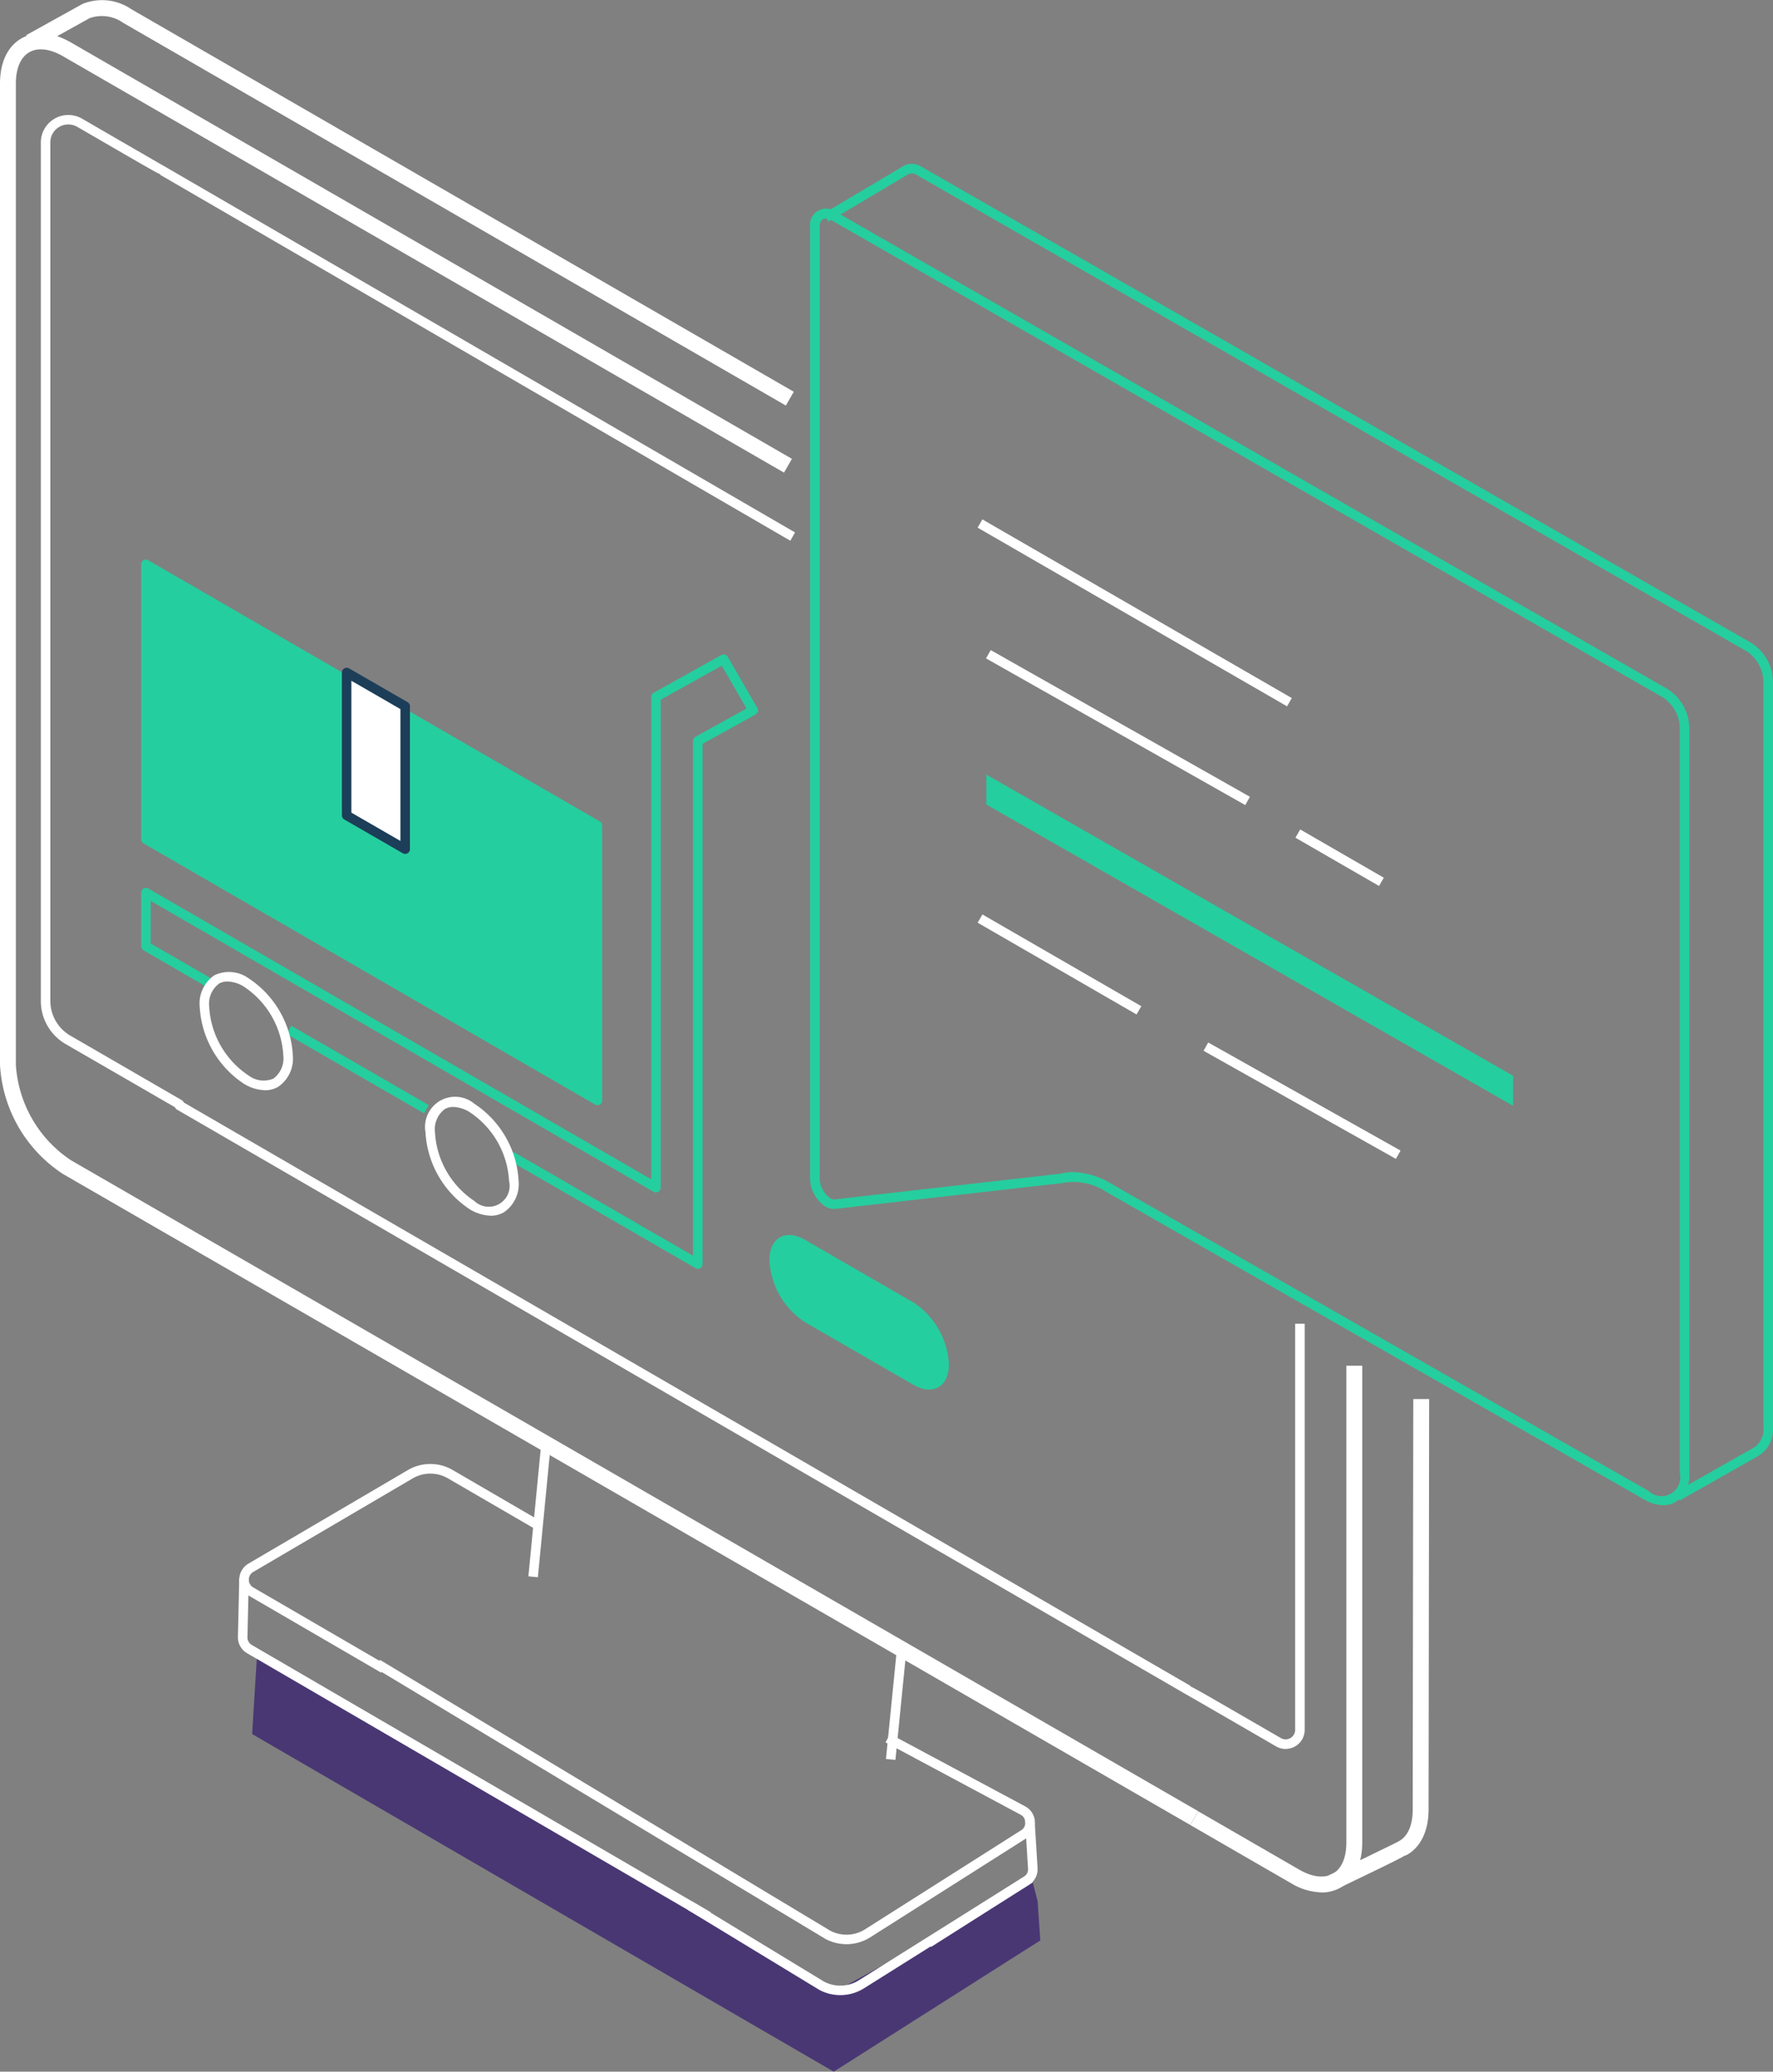 <svg id="c" xmlns="http://www.w3.org/2000/svg" width="204.757" height="239.201" viewBox="0 0 204.757 239.201">
  <rect x="0" y="0" width="204.757" height="239.201" fill="#808080" stroke="none"/>
  <g id="Grupo_329" data-name="Grupo 329">
    <path id="Caminho_1378" data-name="Caminho 1378" d="M40.262,262.2l-.562,9.1,67.167,38.981,23.858-15.152-.315-4.547-.557-2.164-23.308,12.886Z" transform="translate(-10.583 -71.082)" fill="#493774"/>
    <g id="Grupo_328" data-name="Grupo 328">
      <path id="Caminho_1379" data-name="Caminho 1379" d="M54.05,254.558l-15.306-8.9a2.129,2.129,0,0,1-.007-3.682l18.409-10.8a5.129,5.129,0,0,1,5.178-.007l10.327,6.007-.55.953L61.773,232.13a4.04,4.04,0,0,0-4.07.007l-18.409,10.8a1.036,1.036,0,0,0,0,1.79l15.306,8.9-.55.953Z" transform="translate(-10.045 -61.437)" fill="#fff"/>
      <path id="Caminho_1380" data-name="Caminho 1380" d="M118.549,269.869l15.607,8.354a2.134,2.134,0,0,1,.132,3.682l-18.02,11.434a5.15,5.15,0,0,1-5.178.191L59.12,262.278l.521-.968,51.97,31.251a4.026,4.026,0,0,0,4.07-.154l18.02-11.434a1.018,1.018,0,0,0,.477-.909,1.03,1.03,0,0,0-.543-.873l-15.607-8.354.521-.968Z" transform="translate(-15.76 -69.656)" fill="#fff"/>
      <path id="Caminho_1381" data-name="Caminho 1381" d="M148.139,295.994,128.667,308.22a5.15,5.15,0,0,1-5.178.191L108.3,299.177l.521-.968,15.189,9.234a4.026,4.026,0,0,0,4.07-.154l19.472-12.219" transform="translate(-28.871 -78.656)" fill="#fff"/>
      <path id="Caminho_1382" data-name="Caminho 1382" d="M91.522,287.977l-53-30.862a2.128,2.128,0,0,1-1.056-1.958l.154-6.7,1.1.029-.154,6.711a1.032,1.032,0,0,0,.506.968l53,30.862-.55.953Z" transform="translate(-9.988 -66.231)" fill="#fff"/>
      <path id="Caminho_1383" data-name="Caminho 1383" d="M146.394,301.12l11.317-7.18a2.129,2.129,0,0,0,.975-1.995l-.345-5.625-1.1.073.345,5.64a1.021,1.021,0,0,1-.469.983L145.8,300.2l.587.931Z" transform="translate(-38.867 -76.323)" fill="#fff"/>
      <rect id="Retângulo_211" data-name="Retângulo 211" width="14.727" height="1.1" transform="translate(61.022 182.006) rotate(-84.47)" fill="#fff"/>
      <g id="Grupo_323" data-name="Grupo 323">
        <path id="Caminho_1384" data-name="Caminho 1384" d="M202.568,275.808a7.083,7.083,0,0,1-3.491-1.049l-11.647-6.725.917-1.584,11.647,6.725c1.518.88,2.9,1.041,3.909.469s1.548-1.863,1.548-3.616V215h1.834v55.029c0,2.442-.873,4.283-2.464,5.207a4.457,4.457,0,0,1-2.244.587Z" transform="translate(-49.965 -57.311)" fill="#fff"/>
        <path id="Caminho_1385" data-name="Caminho 1385" d="M137.458,212.112,7.276,136.951A16.113,16.113,0,0,1,0,124.344V11.045C0,8.6.873,6.762,2.464,5.838s3.63-.748,5.743.469L91.458,54.376l-.917,1.592L7.29,7.9c-1.526-.88-2.912-1.041-3.909-.469S1.834,9.292,1.834,11.045v113.3A14.287,14.287,0,0,0,8.192,135.36l130.182,75.161-.917,1.592Z" transform="translate(0 -1.397)" fill="#fff"/>
        <path id="Caminho_1386" data-name="Caminho 1386" d="M150.188,206.762a2.2,2.2,0,0,1-1.1-.3c-2.78-1.614-10.033-5.809-10.407-6.014-.029-.015-116.526-67.511-116.526-67.511a.56.56,0,0,1-.235-.271l-12.63-7.3A5.753,5.753,0,0,1,6.43,120.4V21.272a3.176,3.176,0,0,1,4.767-2.75c3.183,1.848,9.241,5.354,9.549,5.523.029.015,72.785,42.252,72.785,42.252l-.55.953L20.218,25.005l.029-.051c-.535-.235-1.738-.931-4.819-2.714l-4.782-2.772a2.073,2.073,0,0,0-2.083,0,2.045,2.045,0,0,0-1.034,1.8v99.129a4.644,4.644,0,0,0,2.31,4L22.7,131.843a.56.56,0,0,1,.235.271L139.2,199.472l-.029.051c.557.249,1.856,1,5.251,2.963l5.215,3.014a1.1,1.1,0,0,0,1.65-.946V157.659h1.1v46.895a2.2,2.2,0,0,1-2.2,2.2Z" transform="translate(-1.714 -4.818)" fill="#fff"/>
        <path id="Caminho_1387" data-name="Caminho 1387" d="M91.854,46.82,15.337,2.639a4.26,4.26,0,0,0-3.88-.55L5.017,5.661,4.13,4.054l6.491-3.6a6,6,0,0,1,5.633.594L92.771,45.229Z" transform="translate(-1.101 0.005)" fill="#fff"/>
        <path id="Caminho_1388" data-name="Caminho 1388" d="M209.962,276.914l-.792-1.65c2.978-1.43,7.5-3.623,8-3.887.029-.015.059-.037.088-.051,1.063-.535,1.65-1.841,1.65-3.667l.066-47.408h1.834l-.066,47.408c0,2.516-.968,4.445-2.655,5.3l-.022-.037c-.719.44-2.64,1.364-8.1,3.99Z" transform="translate(-55.76 -58.71)" fill="#fff"/>
      </g>
      <g id="Grupo_324" data-name="Grupo 324" transform="translate(16.304 64.617)">
        <path id="Caminho_1389" data-name="Caminho 1389" d="M75.126,150.743,22.98,120.585V88.85L75.126,119Z" transform="translate(-22.43 -88.299)" fill="#25ce9e" fill-rule="evenodd"/>
        <path id="Caminho_1390" data-name="Caminho 1390" d="M74.926,151.093a.5.5,0,0,1-.271-.073L22.5,120.862a.545.545,0,0,1-.271-.477V88.65a.546.546,0,0,1,.821-.477L75.2,118.331a.545.545,0,0,1,.271.477v31.735a.544.544,0,0,1-.543.55Zm-51.6-31.024,51.046,29.52V119.123L23.33,89.6Z" transform="translate(-22.23 -88.099)" fill="#25ce9e"/>
      </g>
      <g id="Grupo_325" data-name="Grupo 325" transform="translate(16.304 75.565)">
        <path id="Caminho_1391" data-name="Caminho 1391" d="M86.514,173.951a.547.547,0,0,1-.279-.073L64.651,161.4l.55-.953,20.756,12V113.018a.564.564,0,0,1,.286-.484l5.9-3.271-2.86-4.943-7.056,3.931v56.341a.537.537,0,0,1-.279.477.565.565,0,0,1-.55,0L23.33,131.486V136.4l6.982,4.034-.55.953-7.261-4.2a.545.545,0,0,1-.271-.477v-6.183a.545.545,0,0,1,.271-.477.565.565,0,0,1,.55,0l58.087,33.583V107.928a.573.573,0,0,1,.279-.484l7.811-4.349a.548.548,0,0,1,.741.205l3.418,5.9a.536.536,0,0,1,.051.425.55.55,0,0,1-.264.337l-6.109,3.388v60.06a.537.537,0,0,1-.279.477.547.547,0,0,1-.279.073Z" transform="translate(-22.23 -103.026)" fill="#25ce9e"/>
        <rect id="Retângulo_212" data-name="Retângulo 212" width="1.1" height="18.336" transform="matrix(0.5, -0.866, 0.866, 0.5, 16.78, 43.817)" fill="#25ce9e"/>
      </g>
      <g id="Grupo_326" data-name="Grupo 326" transform="translate(23.059 112.222)">
        <path id="Caminho_1392" data-name="Caminho 1392" d="M38.987,166.665a4.885,4.885,0,0,1-2.442-.748,11.4,11.4,0,0,1-5.1-8.9,3.928,3.928,0,0,1,1.694-3.623,3.912,3.912,0,0,1,3.96.352,11.4,11.4,0,0,1,5.1,8.9,3.928,3.928,0,0,1-1.694,3.623,2.987,2.987,0,0,1-1.518.4ZM34.66,154.109a1.964,1.964,0,0,0-.975.242,2.9,2.9,0,0,0-1.144,2.67,10.2,10.2,0,0,0,4.555,7.95,2.89,2.89,0,0,0,2.86.352,2.9,2.9,0,0,0,1.144-2.67,10.2,10.2,0,0,0-4.555-7.95A3.816,3.816,0,0,0,34.66,154.109Z" transform="translate(-31.44 -153.007)" fill="#fff"/>
        <path id="Caminho_1393" data-name="Caminho 1393" d="M74.54,186.415a4.885,4.885,0,0,1-2.442-.748,11.413,11.413,0,0,1-5.1-8.9,3.476,3.476,0,0,1,5.655-3.271,11.4,11.4,0,0,1,5.1,8.9,3.928,3.928,0,0,1-1.694,3.623,2.987,2.987,0,0,1-1.518.4Zm-4.327-12.556a1.964,1.964,0,0,0-.975.242,2.9,2.9,0,0,0-1.144,2.67,10.2,10.2,0,0,0,4.555,7.95,2.409,2.409,0,0,0,4-2.318,10.2,10.2,0,0,0-4.555-7.95A3.816,3.816,0,0,0,70.212,173.859Z" transform="translate(-40.92 -158.271)" fill="#fff"/>
      </g>
      <g id="Grupo_327" data-name="Grupo 327" transform="translate(39.487 77.1)">
        <path id="Caminho_1394" data-name="Caminho 1394" d="M61.342,127.626l-6.762-3.9V107.23l6.762,3.9Z" transform="translate(-54.037 -106.682)" fill="#fff" fill-rule="evenodd"/>
        <path id="Caminho_1395" data-name="Caminho 1395" d="M61.145,127.977a.5.5,0,0,1-.271-.073L54.111,124a.545.545,0,0,1-.271-.477V107.031a.545.545,0,0,1,.271-.477.565.565,0,0,1,.55,0l6.762,3.9a.545.545,0,0,1,.271.477v16.495a.544.544,0,0,1-.543.55Zm-6.212-4.767,5.662,3.271V111.255l-5.662-3.271Z" transform="translate(-53.84 -106.482)" fill="#1c3e58"/>
      </g>
      <path id="Caminho_1396" data-name="Caminho 1396" d="M137.747,211.7l-12.461-7.195a9.116,9.116,0,0,1-4.136-7.144c0-2.626,1.856-3.689,4.136-2.369l12.461,7.195a9.116,9.116,0,0,1,4.136,7.144C141.884,211.958,140.028,213.021,137.747,211.7Z" transform="translate(-32.296 -51.826)" fill="#25ce9e"/>
      <path id="Caminho_1397" data-name="Caminho 1397" d="M228.548,180.131l-.543-.953s8.4-4.753,9.2-5.215a2.605,2.605,0,0,0,1.019-2.384V85.417a4.345,4.345,0,0,0-1.929-3.344L140.515,27.117a1.041,1.041,0,0,0-1.027-.147c-.381.242-8.874,5.273-9.241,5.493l-.557-.946c3.058-1.812,8.918-5.288,9.2-5.471a2.055,2.055,0,0,1,2.171.117l95.777,54.948a5.417,5.417,0,0,1,2.486,4.3v86.162a3.6,3.6,0,0,1-1.57,3.33c-.8.462-9.2,5.222-9.2,5.222Z" transform="translate(-34.573 -6.871)" fill="#25ce9e"/>
      <path id="Caminho_1398" data-name="Caminho 1398" d="M226.1,182.555a4.538,4.538,0,0,1-2.252-.682l-62.077-35.49a6.838,6.838,0,0,0-5.031-1.034c-.029,0-.051.015-.081.015l-26.007,2.956a1.914,1.914,0,0,1-1.584-.447,3.986,3.986,0,0,1-1.511-2.941V35.006a1.887,1.887,0,0,1,3.036-1.753l96.012,55.08a5.43,5.43,0,0,1,2.486,4.305v86.2a3.614,3.614,0,0,1-1.57,3.337,2.786,2.786,0,0,1-1.423.374Zm-68.164-38.461a8.883,8.883,0,0,1,4.379,1.327l62.077,35.49a2.167,2.167,0,0,0,3.6-2.083V92.645a4.346,4.346,0,0,0-1.936-3.352l-96-55.087a1.057,1.057,0,0,0-1.012-.154,1.071,1.071,0,0,0-.374.953V144.938a2.9,2.9,0,0,0,1.078,2.068.88.88,0,0,0,.667.242c.029,0,.051-.015.081-.015l26-2.956a5.85,5.85,0,0,1,1.438-.183Z" transform="translate(-34.005 -8.76)" fill="#25ce9e"/>
      <rect id="Retângulo_213" data-name="Retângulo 213" width="1.1" height="21.189" transform="translate(112.906 106.537) rotate(-60)" fill="#fff"/>
      <rect id="Retângulo_214" data-name="Retângulo 214" width="1.1" height="25.479" transform="translate(138.994 121.327) rotate(-60.67)" fill="#fff"/>
      <path id="Caminho_1399" data-name="Caminho 1399" d="M216.147,156.719,155.31,121.94V125.4l60.837,34.786Z" transform="translate(-41.402 -32.503)" fill="#25ce9e"/>
      <rect id="Retângulo_215" data-name="Retângulo 215" width="1.1" height="34.397" transform="translate(113.872 76.019) rotate(-60.5)" fill="#fff"/>
      <rect id="Retângulo_216" data-name="Retângulo 216" width="1.1" height="11.148" transform="translate(149.605 96.723) rotate(-60)" fill="#fff"/>
      <rect id="Retângulo_217" data-name="Retângulo 217" width="1.1" height="41.262" transform="translate(112.901 60.923) rotate(-60)" fill="#fff"/>
      <path id="Caminho_1400" data-name="Caminho 1400" d="M140.6,272.459l-1.093-.11,1.247-12.549,1.1.1Z" transform="translate(-37.191 -69.254)" fill="#fff"/>
    </g>
  </g>
</svg>
